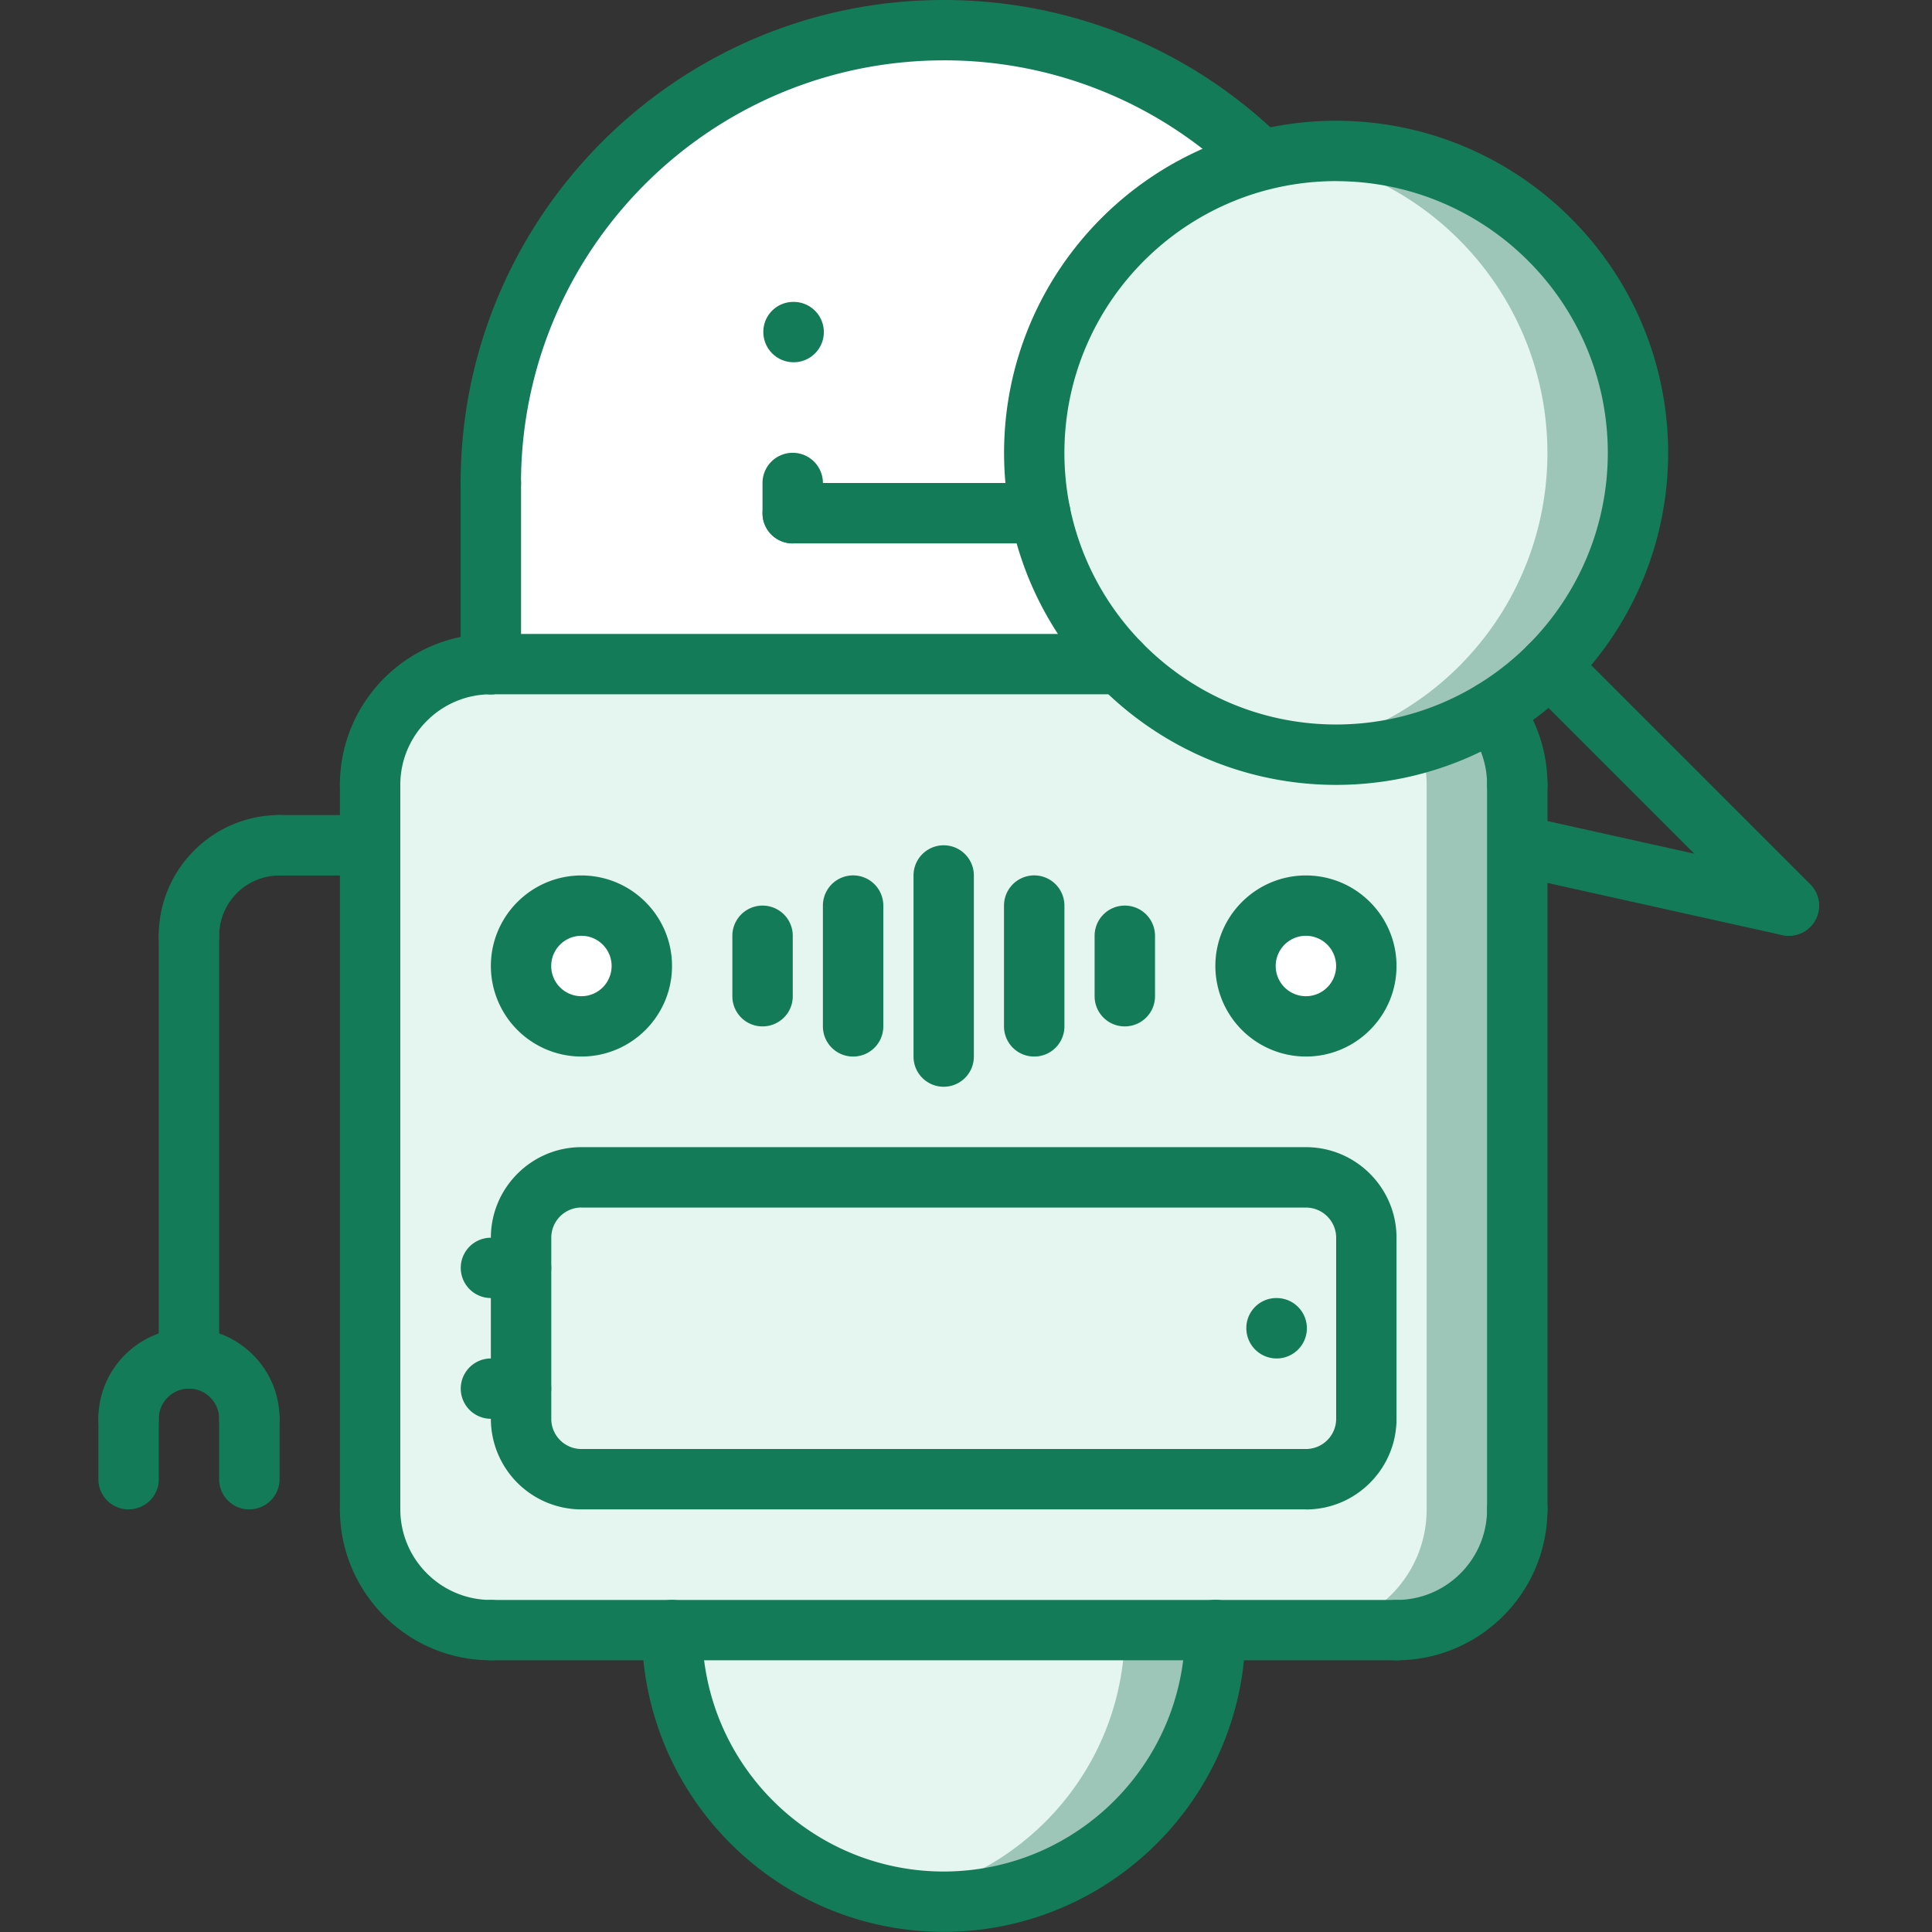 <?xml version="1.0" standalone="no"?><!DOCTYPE svg PUBLIC "-//W3C//DTD SVG 1.1//EN" "http://www.w3.org/Graphics/SVG/1.1/DTD/svg11.dtd"><svg class="icon" width="200px" height="200.00px" viewBox="0 0 1024 1024" version="1.1" xmlns="http://www.w3.org/2000/svg"><rect x="0" y="0" width="1024" height="1024" fill="#333333" stroke="none"/><path d="M276.137 735.985v15.974a32.082 32.082 0 0 0 32.015 32.015h384a32.082 32.082 0 0 0 32.015-32.015V655.974a32.082 32.082 0 0 0-32.015-32.015h-384a32.087 32.087 0 0 0-31.985 32.015v80.01h-0.031z m528.046-320v384c0 35.364-28.672 64-64 64H260.163c-35.348 0-64-28.652-64-64v-384c0-35.364 28.672-64 64-64H593.92c51.917 52.992 133.468 63.314 196.951 24.919 8.325 10.921 13.312 24.335 13.312 39.081zM724.173 511.964a32.087 32.087 0 0 0-32.015-31.985 31.98 31.98 0 1 0 32.015 32.015v-0.031z m-384 0a32.087 32.087 0 0 0-32.015-31.985 31.98 31.98 0 1 0 32.015 32.015v-0.031z" fill="#E5F6F0" /><path d="M790.871 376.934a158.94 158.94 0 0 1-38.743 16.86c2.56 6.927 4.029 14.336 4.029 22.185v384c0 35.364-28.636 64-64 64h48.026c35.364 0 64-28.672 64-64v-384a63.795 63.795 0 0 0-13.312-39.045z" fill="#9DC6B9" /><path d="M356.183 863.985h287.985c-2.12 79.524-68.306 142.275-147.83 140.15-76.549-2.043-138.117-63.611-140.155-140.15z" fill="#E5F6F0" /><path d="M596.173 863.985c0 71.306-51.953 130.391-120.013 141.824 7.849 1.295 15.805 2.15 23.997 2.15 79.524 0 144.005-64.451 144.041-143.974h-48.026z" fill="#9DC6B9" /><path d="M308.157 479.985a32.082 32.082 0 0 1 32.015 31.985 31.98 31.98 0 1 1-32.015-32.015v0.031z" fill="#FFFFFF" /><path d="M724.173 655.974v95.985a32.082 32.082 0 0 1-32.015 32.015h-384a32.087 32.087 0 0 1-31.985-32.015V655.974a32.082 32.082 0 0 1 31.985-32.015h384a32.082 32.082 0 0 1 32.015 32.015z" fill="#E5F6F0" /><path d="M692.157 479.985a32.082 32.082 0 0 1 32.015 31.985 31.98 31.98 0 1 1-32.015-32.015v0.031z m-140.8-208.01c6.246 30.889 21.468 58.368 42.563 80.01H260.163V255.964C260.137 123.443 367.549 15.99 500.076 15.964a239.964 239.964 0 0 1 168.428 68.997c-82.611 21.207-134.113 103.429-117.146 187.013z" fill="#FFFFFF" /><path d="M708.163 79.974c88.346 0.036 159.959 71.639 160.015 159.985a159.508 159.508 0 0 1-64 128c-64.159 48.215-154.122 41.38-210.263-15.974a159.575 159.575 0 0 1-45.737-112.026c0.118-88.31 71.675-159.872 159.985-159.985z" fill="#E5F6F0" /><path d="M708.163 79.974c-8.192 0-16.179 0.819-24.028 1.981 78.157 11.837 135.951 78.986 136.023 158.039a159.508 159.508 0 0 1-64 128 160.251 160.251 0 0 1-71.542 30.039c7.716 1.126 15.529 1.946 23.552 1.946a159.846 159.846 0 0 0 113.116-46.899 159.498 159.498 0 0 0 46.899-113.116c-0.056-88.351-71.675-159.954-160.02-159.99z" fill="#9DC6B9" /><path d="M260.163 272.01a15.974 15.974 0 0 1-16.01-15.939v-0.067c0-141.143 114.857-256 256-256 67.584 0 131.343 26.112 179.543 73.523a15.995 15.995 0 0 1-22.426 22.804 222.72 222.72 0 0 0-157.082-64.343C376.509 32.097 276.27 132.321 276.137 256c0 8.873-7.168 16.01-16.01 16.01h0.036zM593.92 367.99H260.198a15.99 15.99 0 1 1 0-31.98H593.92a15.99 15.99 0 1 1 0 31.98z" fill="#147B58" /><path d="M260.163 367.99a15.974 15.974 0 0 1-16.01-15.939V256a16.01 16.01 0 1 1 32.02 0v96.015c0 8.842-7.168 15.974-16.01 15.974z m448 48.026c-97.162-0.113-175.898-78.863-175.99-176.026 0.113-97.152 78.843-175.877 175.99-175.99 97.152 0.113 175.877 78.843 175.99 175.99-0.092 97.167-78.822 175.913-175.99 176.026z m0-320.031c-79.514 0.077-143.954 64.527-144.01 144.041 0.092 79.503 64.538 143.918 144.041 143.974 79.488-0.092 143.898-64.517 143.974-144.01-0.092-79.488-64.517-143.898-144.01-143.974v-0.031z" fill="#147B58" /><path d="M196.163 431.99a15.974 15.974 0 0 1-16.01-15.939v-0.067c0.056-44.175 35.866-79.969 80.041-80.01a16.01 16.01 0 1 1 0 32.02c-26.486 0-48.026 21.54-48.026 47.99 0 8.873-7.168 16.041-16.01 16.041v-0.036z m544.02 448a15.99 15.99 0 1 1 0-31.98c26.455 0 47.99-21.571 47.99-48.026a16.01 16.01 0 1 1 32.02 0c-0.061 44.16-35.85 79.949-80.01 80.005z m-479.985 0c-44.175-0.036-79.985-35.83-80.041-80.01a16.01 16.01 0 1 1 32.02 0c0 26.455 21.54 48.026 48.026 48.026a15.99 15.99 0 1 1-0.005 31.985z" fill="#147B58" /><path d="M196.163 815.99a15.974 15.974 0 0 1-16.01-15.939V415.985a16.01 16.01 0 1 1 32.02 0v384c0 8.873-7.168 16.005-16.01 16.005z m608.02-384a15.974 15.974 0 0 1-16.01-15.939v-0.067A47.631 47.631 0 0 0 778.24 386.662a15.99 15.99 0 0 1 25.329-19.523c10.921 14.131 16.625 31.027 16.625 48.881a15.985 15.985 0 0 1-16.01 15.969z" fill="#147B58" /><path d="M804.183 815.99a15.974 15.974 0 0 1-16.01-15.939V415.985a16.01 16.01 0 1 1 32.02 0v384a15.995 15.995 0 0 1-16.01 16.005z m-64 64H260.198a15.99 15.99 0 1 1 0-31.98h479.985a15.99 15.99 0 1 1 0 31.98z m207.974-384a15.985 15.985 0 0 1-11.3-4.675l-126.909-126.909a16 16 0 1 1 22.63-22.63L959.488 468.685a15.974 15.974 0 0 1-11.331 27.305z" fill="#147B58" /><path d="M948.188 495.99a16.937 16.937 0 0 1-3.482-0.343l-144.01-32.015a16.041 16.041 0 0 1 6.927-31.263l144.01 32.015a16.041 16.041 0 0 1-3.446 31.606z m-752.026-31.98H148.173a16.01 16.01 0 1 1 0-32.02h47.99a16.01 16.01 0 1 1 0 32.02z m-95.98 271.974a15.974 15.974 0 0 1-16.041-15.908V495.99a16.01 16.01 0 1 1 32.02 0v223.985a15.99 15.99 0 0 1-15.98 16.01z" fill="#147B58" /><path d="M100.183 512a15.974 15.974 0 0 1-16.041-15.908v-0.102c0-35.292 28.739-64 64.036-64a16.01 16.01 0 1 1 0 32.02 32.015 32.015 0 0 0-32.015 31.985A15.985 15.985 0 0 1 100.183 512z m-32.02 256a15.974 15.974 0 0 1-16.01-15.939v-0.067c0-26.455 21.571-47.99 48.026-47.99a15.99 15.99 0 1 1 0 31.98 16.041 16.041 0 0 0-16.041 16.041 15.949 15.949 0 0 1-15.974 15.974z" fill="#147B58" /><path d="M132.163 768a15.974 15.974 0 0 1-16.01-15.939v-0.067a16.046 16.046 0 0 0-16.01-16.01 15.99 15.99 0 1 1 0-31.98c26.455 0 48.026 21.54 48.026 47.99A15.974 15.974 0 0 1 132.163 768z m-64 32.015a15.974 15.974 0 0 1-16.01-15.939V751.99a16.01 16.01 0 1 1 32.02 0v32.015c0 8.873-7.168 15.974-16.01 15.974v0.036z" fill="#147B58" /><path d="M132.163 800.015a15.974 15.974 0 0 1-16.01-15.939V751.99a16.01 16.01 0 1 1 32.02 0v32.015c0 8.873-7.168 15.974-16.01 15.974v0.036z m367.995 223.918c-88.289-0.113-159.836-71.66-159.949-159.949a15.99 15.99 0 1 1 31.98 0c0.077 70.656 57.344 127.908 128 127.964 70.641-0.092 127.877-57.359 127.933-128a16.01 16.01 0 1 1 32.02 0c-0.097 88.315-71.67 159.887-159.985 159.985zM420.659 192a16.046 16.046 0 0 1-16.077-16.01 15.872 15.872 0 0 1 15.908-15.974h0.169a15.99 15.99 0 1 1 0 31.985z m256 528.01a16.046 16.046 0 0 1-16.077-16.01 15.903 15.903 0 0 1 15.908-16.01h0.169a16.01 16.01 0 1 1 0 32.02zM420.183 288.015a15.974 15.974 0 0 1-16.041-15.908V256a16.01 16.01 0 1 1 32.02 0v16.01c0 8.873-7.168 15.974-15.974 15.974v0.031z" fill="#147B58" /><path d="M551.357 288.015h-131.174a16.01 16.01 0 1 1 0-32.02h131.174a16.01 16.01 0 1 1 0 32.02z m-51.2 287.985a15.974 15.974 0 0 1-15.974-15.974V464.01a15.99 15.99 0 1 1 31.98 0v95.985c0 8.873-7.168 16.005-16.005 16.005z m48.026-16.01a15.974 15.974 0 0 1-16.041-15.908V479.985a16.01 16.01 0 1 1 32.02 0v64.036a15.974 15.974 0 0 1-15.98 15.969z m-96.02 0a15.974 15.974 0 0 1-16.01-15.939V479.985a16.01 16.01 0 1 1 32.02 0v64.036a15.974 15.974 0 0 1-16.01 15.969z m-48.026-15.974a15.974 15.974 0 0 1-15.974-15.974v-32.051a16.01 16.01 0 1 1 32.02 0v32.015c0 8.878-7.168 16.01-16.046 16.01z m192.036 0a15.974 15.974 0 0 1-16.01-15.939V495.99a16.01 16.01 0 1 1 32.02 0v32.015c0 8.873-7.168 16.01-16.041 16.01h0.031z m-288.015 15.974A48.056 48.056 0 0 1 260.168 512c0-26.455 21.54-47.99 47.99-47.99 26.486 0 48.026 21.504 48.026 47.99 0 26.455-21.54 47.99-48.026 47.99z m0-64a16.01 16.01 0 1 0 0 32.02 16.01 16.01 0 0 0 0-32.02z m384 64a48.056 48.056 0 0 1-47.99-47.99c0-26.455 21.54-47.99 47.99-47.99 26.486 0 48.026 21.504 48.026 47.99 0 26.455-21.54 47.99-48.026 47.99z m0-64a16.01 16.01 0 1 0 0 32.02 16.01 16.01 0 0 0 0-32.02z m0 304.026h-384a48.056 48.056 0 0 1-47.99-48.026v-95.949c0-26.455 21.54-48.026 47.99-48.026h384c26.486 0 48.026 21.571 48.026 48.026v95.985c0 26.455-21.54 48.026-48.026 48.026v-0.036z m-384-160.015a16.01 16.01 0 0 0-15.974 16.01v95.985c0 8.842 7.168 16.01 15.974 16.01h384a16.041 16.041 0 0 0 16.041-16.01v-95.949a16.041 16.041 0 0 0-16.041-16.01h-384V640z" fill="#147B58" /><path d="M276.137 687.99H260.198a15.99 15.99 0 1 1 0-31.98h15.974a15.99 15.99 0 1 1 0 31.98h-0.036z m0 64H260.198a15.99 15.99 0 1 1 0-31.98h15.974a15.99 15.99 0 1 1 0 31.98h-0.036z" fill="#147B58" /></svg>